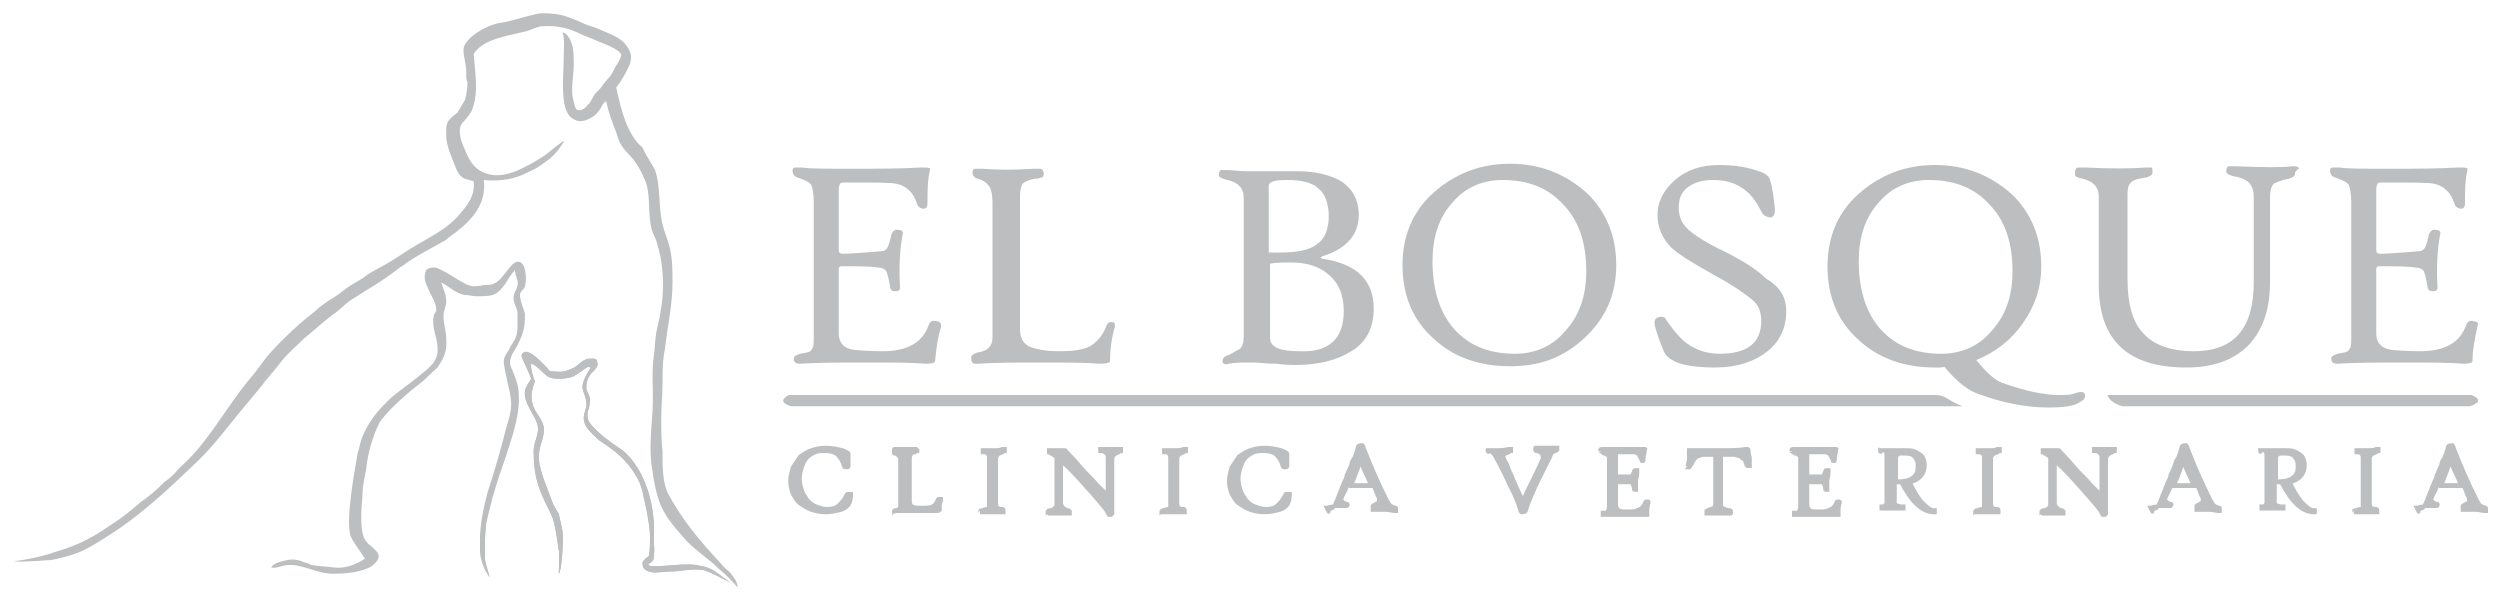 <?xml version="1.0" encoding="utf-8"?>
<!-- Generator: Adobe Illustrator 18.0.0, SVG Export Plug-In . SVG Version: 6.00 Build 0)  -->
<!DOCTYPE svg PUBLIC "-//W3C//DTD SVG 1.1//EN" "http://www.w3.org/Graphics/SVG/1.1/DTD/svg11.dtd">
<svg version="1.1" id="Layer_1" xmlns="http://www.w3.org/2000/svg" xmlns:xlink="http://www.w3.org/1999/xlink" x="0px" y="0px"
	 viewBox="0 0 200 48" enable-background="new 0 0 200 48" xml:space="preserve">
<path fill-rule="evenodd" clip-rule="evenodd" fill="#BCBEC0" d="M59,47c-0.3-0.4-0.9-1-1.5-1.5c-0.9-0.9-2.1-1.6-2.9-2.6
	c-0.7-0.8-1.5-1.7-1.9-2.9c-0.2-0.6-0.4-1.5-0.5-2.3c-0.3-1.6-0.1-3.2,0-4.8c0.1-1.5-0.1-3,0.1-4.4c0.1-0.6,0.1-1.3,0.2-1.9
	c0.2-0.9,0.4-1.7,0.5-2.8c0.1-1.5,0-2.9-0.4-4.2c-0.1-0.5-0.4-0.9-0.5-1.4c-0.3-1.3,0-2.9-0.6-4c-0.2-0.5-0.5-1-0.8-1.4
	c-0.3-0.4-0.7-0.7-1-1.2c-0.2-0.3-0.3-0.7-0.4-1c-0.3-0.8-0.6-1.5-0.8-2.5c-0.3,0.1-0.4,0.6-0.7,0.9c-0.3,0.4-1,0.7-1.4,0.7
	c-0.3,0-0.8-0.3-0.9-0.5c-0.7-1-0.4-3.2-0.4-4.8c0-0.6,0.1-1.2-0.1-1.8c0.4,0,0.7,0.7,0.8,1.1c0.1,0.4,0.1,1,0.1,1.5
	c0,0.8-0.2,1.6-0.1,2.5c0.1,0.4,0.2,1.1,0.4,1.1c0.3,0.1,0.7-0.2,0.8-0.4c0.3-0.2,0.4-0.7,0.7-1c0.1-0.1,0.2-0.2,0.3-0.3
	c0.1-0.1,0.2-0.3,0.3-0.4c0.3-0.4,0.6-0.6,0.9-1.3c0.2-0.3,0.5-0.8,0.5-1c-0.1-0.5-1.7-1-2.1-1.2c-0.4-0.2-0.8-0.3-1.2-0.5
	c-0.8-0.4-1.8-0.7-3-0.6c-0.4,0-0.9,0.3-1.3,0.4c-1.6,0.4-3.4,0.6-4.2,1.8c0.1,1.6,0.4,3-0.1,4.4c-0.1,0.3-0.3,0.5-0.5,0.8
	c-0.2,0.2-0.5,0.5-0.5,0.8c-0.1,0.5,0.2,1.3,0.4,1.7c0.4,1,0.9,1.8,2.2,2c0.8,0.1,1.7-0.2,2.3-0.5c0.8-0.4,1-0.5,1.6-0.9
	c0.4-0.2,0.9-0.7,1.6-1.2c0.6-0.5-0.3,0.7-0.5,0.9c-0.2,0.2-0.5,0.5-0.7,0.6c-0.4,0.3-0.8,0.6-1.3,0.8c-0.2,0.1-0.6,0.3-0.9,0.4
	c-0.8,0.3-1.8,0.4-2.8,0.3c0.3,2.2-1.4,3.6-2.8,4.6c-0.2,0.2-0.4,0.3-0.6,0.4c-0.5,0.3-1.1,0.6-1.6,0.9c-0.5,0.3-0.9,0.5-1.4,0.9
	c-0.5,0.3-0.8,0.6-1.4,1c-1,0.7-0.8,0.5-2.5,1.6c-0.7,0.4-0.8,0.6-1.4,1.1c-1,0.7-1.6,1.3-2.7,2.2c-0.5,0.5-1.2,1.1-1.7,1.7
	c-0.6,0.8-1.1,1.3-1.7,2.1c-0.3,0.4-0.6,0.7-0.9,1.1c-1.4,1.6-2.8,3.6-4.3,5c-2.2,2.1-4.4,4.2-7.1,5.9c-0.8,0.5-1.7,1.1-2.6,1.4
	c-0.5,0.2-1.4,0.4-1.9,0.5c-0.1,0-2.4,0.2-3,0.1c1.6-0.2,2.5-0.5,2.9-0.6c0.5-0.2,1-0.3,1.5-0.5C6.9,43.3,8,42.6,9,41.9
	c0.8-0.5,1.4-1,2.1-1.6c0.1-0.1,0.2-0.2,0.4-0.3c0.5-0.4,0.9-0.7,1.2-1c0.3-0.3,0.5-0.5,0.8-0.7c0.2-0.2,0.5-0.4,0.7-0.7
	c0.6-0.6,1.1-1,1.9-2c1.6-2,2.5-3.7,4.3-5.8c0.2-0.3,0.4-0.5,0.6-0.8c0.5-0.7,1.1-1.3,1.7-1.9c0.8-0.8,1.6-1.5,2.5-2.2
	c0.4-0.4,1-0.8,1.5-1.1c0.5-0.3,0.9-0.7,1.4-1c0.5-0.3,0.9-0.5,1.4-0.9c0.5-0.3,1.1-0.6,1.6-0.9c0.7-0.4,1.5-1,2.4-1.5
	c1.2-0.7,2.4-1.3,3.3-2.4c0.6-0.7,1.2-1.4,1.1-2.6c-0.6-0.2-0.8-0.1-1.2-0.6c-0.2-0.3-0.4-0.9-0.6-1.4c-0.2-0.5-0.4-1.1-0.4-1.6
	c0-0.1,0-0.3,0-0.5c0-0.3,0-0.3,0.1-0.6C36,9.4,36.4,9.2,36.6,9c0.2-0.3,0.4-0.7,0.6-1c0.1-0.3,0.2-1,0.2-1.4c0-0.1-0.1-0.2-0.1-0.4
	c0-0.1,0-0.3,0-0.5c0-0.6-0.3-1.4-0.2-1.9c0.2-0.8,1.7-1.7,2.6-1.9c0.3-0.1,0.7-0.1,1-0.2c0.8-0.2,1.4-0.4,2.3-0.6
	c0.4-0.1,1.5,0,1.9,0.1c0.4,0.1,0.9,0.3,1.4,0.5c0.4,0.2,0.9,0.4,1.3,0.5c0.9,0.4,1.9,0.7,2.4,1.3c0.4,0.5,0.6,0.9,0.4,1.6
	c-0.3,0.7-0.7,1.4-1.1,1.9c0.4,1.9,0.9,3.8,2.1,4.8c0.3,0.7,0.7,1.2,1,1.8c0.4,1.1,0.3,2.6,0.5,3.8c0.1,0.9,0.5,1.6,0.7,2.5
	c0.2,0.9,0.2,1.8,0.2,2.7c0,1.8-0.4,3.5-0.6,5.3C53,28.8,53,29.8,53,30.7c0,0.9-0.1,1.8-0.1,2.7c0,0.9,0,1.8,0.1,2.7
	c0,1.2,0,2.4,0.4,3.3c1.1,2.1,2.6,3.9,4.2,5.6c0.4,0.5,0.5,0.5,0.8,0.8C58.7,46.2,59,46.5,59,47"/>
<path fill-rule="evenodd" clip-rule="evenodd" fill="#BCBEC0" d="M39.2,46.2c-0.3-0.3-0.5-0.8-0.6-1.1c-0.1-0.3-0.2-0.7-0.2-1
	c0-0.4,0-0.9,0-1.3c0.1-1.4,0.3-2.2,0.6-3.4c0.5-1.5,0.9-2.9,1.3-4.4c0.3-1.4,0.8-2.1,0.5-3.5c0-0.1-0.4-1.7-0.5-2.5
	c0-0.6,0.3-0.7,0.5-1.2c0.1-0.2,0.2-0.3,0.3-0.5c0.2-0.3,0.3-0.7,0.3-1.1c0-0.3,0-0.7,0-1.1c0-0.5-0.4-0.9-0.3-1.4
	c0-0.3,0.3-0.6,0.3-0.9c0.1-0.4-0.2-0.7-0.2-1.2c-0.6,0.6-0.9,1.7-1.8,2c-0.3,0.1-0.9,0.1-1.2,0.1c-0.4,0-0.7-0.1-1-0.1
	c-0.7-0.1-1.3-0.7-1.9-1c0.1,0.4,0.4,0.9,0.4,1.5c0,0.3-0.1,0.5-0.2,0.9c-0.1,0.7,0.2,1.4,0.2,2.1c0.1,1.1-0.3,1.7-0.7,2.3
	c-0.7,0.6-0.9,0.9-1.3,1.2c-0.4,0.3-2.2,1.7-3.2,3c-0.4,0.5-1.1,2.5-1.2,3.9c-0.1,0.6-0.3,1.3-0.3,2.1c-0.1,1.1-0.2,2.5,0.1,3.4
	c0.1,0.2,0.3,0.5,0.6,0.7c0.2,0.2,0.6,0.5,0.6,0.8c0,0.4-0.6,0.9-1,1c-0.7,0.3-1.7,0.4-2.7,0.4c-0.9,0-1.7-0.4-2.6-0.6
	c-0.3-0.1-0.6-0.1-0.9-0.1c-0.5,0-1,0.3-1.4,0.2c0.2-0.4,0.9-0.5,1.3-0.6c0.5-0.1,0.9,0,1.4,0.2c0.1,0,0.3,0.1,0.5,0.2
	c0.5,0.1,1.2,0.1,1.8,0.2c0.9,0.1,1.7-0.2,2.5-0.7c-0.3-0.5-0.8-1.1-1.1-1.7c-0.6-1.2,0.5-6.5,0.5-6.7c0.2-0.6,0.2-1,0.5-1.6
	c0.2-0.5,0.6-1.1,0.9-1.5c0.3-0.4,0.6-0.7,1-1.1c0.4-0.4,0.8-0.7,1.2-1c0.4-0.3,0.8-0.6,1.3-1c0.7-0.6,1.6-1.1,1.5-2.3
	c0-0.8-0.5-1.6-0.3-2.5c0-0.2,0.2-0.3,0.2-0.5c0-0.6-0.4-1.1-0.6-1.6c-0.2-0.5-0.5-0.9-0.2-1.6c0.1-0.1,0.3-0.2,0.6-0.2
	c0.1,0,0.2,0,0.4,0.1c0.2,0.1,0.4,0.2,0.6,0.3c0.7,0.4,1.5,1,2.1,1.1c0.2,0,0.6,0,0.9-0.1c0.3,0,0.6,0,0.8-0.1
	c0.7-0.3,1.1-1.3,1.7-1.7c0.8-0.4,1,1.1,0.8,1.9c-0.1,0.3-0.4,0.4-0.4,0.7c0,0.5,0.3,1.1,0.4,1.5c0,1-0.1,1.5-0.5,2.3
	c-0.2,0.5-0.7,1-0.7,1.6c0,0.3,0.2,0.6,0.3,0.9c0.2,0.5,0.4,1,0.4,1.7c0.1,1.3-0.4,3-0.8,4.2c-0.3,1-0.7,2-1,3
	c-0.1,0.4-0.2,0.7-0.3,1c0,0.1-0.4,1.5-0.5,2.1c0,0.2-0.1,1.1-0.1,1.2c0,0.2,0,1.3,0,1.6C38.9,45.2,38.9,45.2,39.2,46.2"/>
<path fill-rule="evenodd" clip-rule="evenodd" fill="#BCBEC0" d="M47.2,29.5c0.1-0.6-1,0.6-1.6,0.7c-0.4,0.1-1.4,0.2-1.8-0.1
	c-0.2-0.1-1-1-1.3-1c-0.1,0.2,0.2,1.3,0.3,1.4c-0.3,0.8-0.4,1.3-0.1,2.1c0.3,0.7,0.9,1.1,0.8,2c-0.1,0.8-0.4,1.1-0.4,2.1
	c0.1,1.1,0.7,2.4,1.1,3.5c0.1,0.3,0.3,0.6,0.5,0.9c0.1,0.4,0.2,0.9,0.3,1.4c0.1,1-0.1,3.3-0.3,3.4c0.1-2.2,0-1.6-0.1-2.6
	c-0.1-0.6-0.2-1.3-0.4-1.9c-0.2-0.5-0.6-1.2-0.8-1.7c-0.5-1.1-0.7-2.2-0.7-3.4c-0.1-0.9,0.5-1.5,0.3-2.3c-0.1-0.6-0.9-1.5-1-2.3
	c-0.1-0.6,0.2-0.9,0.5-1.4c-0.2-0.5-0.5-1.2-0.7-1.6c-0.1-0.2-0.1-0.4,0.1-0.5c0.4-0.3,1.4,0.7,2.1,1.5c0.4,0,0.8,0.1,1.2,0
	c0.3-0.1,0.6-0.2,0.9-0.4c0.2-0.2,0.7-0.6,1-0.6c0.5,0,0.7-0.1,0.7,0.5c-0.2,0.5-0.4,0.5-0.6,0.8c-0.2,0.3-0.3,0.6-0.3,1
	c0,0.3,0.3,0.6,0.3,1c0,0.8-0.4,1-0.1,1.7c0.2,0.4,1,1.1,1.4,1.4c0.5,0.4,1,0.7,1.4,1c1.6,1.4,2.6,4.2,2.4,7.1c0,0.4,0.1,0.7,0,1.3
	c0,0.2,0,0.4-0.4,0.6c-0.3,0.5,2.5-0.1,3.8,0.1c0.4,0.1,0.7,0.1,1.1,0.3c0.3,0.1,0.8,0.5,1.6,1.1c-1.5-0.8-2-1-2.2-1
	c-0.7-0.1-1.2,0-2.1,0.1c-0.5,0-1.4,0.1-1.8,0.1c-0.6-0.1-0.9-0.2-0.9-0.8c0.1-0.2,0.3-0.4,0.5-0.5c0.1-0.5,0.1-1,0.1-1.6
	c0-0.5-0.1-1.1-0.2-1.7c-0.1-0.6-0.3-1.3-0.4-1.9c-0.1-0.4-0.3-0.9-0.5-1.2c-0.8-1.4-1.8-2.1-3-2.9c-0.6-0.6-1.2-1-1.2-1.8
	c0-0.4,0.3-0.8,0.2-1.3c0-0.2-0.3-0.9-0.3-1.1C46.6,30.5,46.9,30,47.2,29.5"/>
<path fill="#BCBEC0" d="M47.2,29.5c0.1-0.6-1,0.6-1.6,0.7c-0.4,0.1-1.4,0.2-1.8-0.1c-0.2-0.1-1-1-1.3-1c-0.1,0.2,0.2,1.3,0.3,1.4
	c-0.3,0.8-0.4,1.3-0.1,2.1c0.3,0.7,0.9,1.1,0.8,2c-0.1,0.8-0.4,1.1-0.4,2.1c0.1,1.1,0.7,2.4,1.1,3.5c0.1,0.3,0.3,0.6,0.5,0.9
	c0.1,0.4,0.2,0.9,0.3,1.4c0.1,1-0.1,3.3-0.3,3.4c0.1-2.2,0-1.6-0.1-2.6c-0.1-0.6-0.2-1.3-0.4-1.9c-0.2-0.5-0.6-1.2-0.8-1.7
	c-0.5-1.1-0.7-2.2-0.7-3.4c-0.1-0.9,0.5-1.5,0.3-2.3c-0.1-0.6-0.9-1.5-1-2.3c-0.1-0.6,0.2-0.9,0.5-1.4c-0.2-0.5-0.5-1.2-0.7-1.6
	c-0.1-0.2-0.1-0.4,0.1-0.5c0.4-0.3,1.4,0.7,2.1,1.5c0.4,0,0.8,0.1,1.2,0c0.3-0.1,0.6-0.2,0.9-0.4c0.2-0.2,0.7-0.6,1-0.6
	c0.5,0,0.7-0.1,0.7,0.5c-0.2,0.5-0.4,0.5-0.6,0.8c-0.2,0.3-0.3,0.6-0.3,1c0,0.3,0.3,0.6,0.3,1c0,0.8-0.4,1-0.1,1.7
	c0.2,0.4,1,1.1,1.4,1.4c0.5,0.4,1,0.7,1.4,1c1.6,1.4,2.6,4.2,2.4,7.1c0,0.4,0.1,0.7,0,1.3c0,0.2,0,0.4-0.4,0.6
	c-0.3,0.5,2.5-0.1,3.8,0.1c0.4,0.1,0.7,0.1,1.1,0.3c0.3,0.1,0.8,0.5,1.6,1.1c-1.5-0.8-2-1-2.2-1c-0.7-0.1-1.2,0-2.1,0.1
	c-0.5,0-1.4,0.1-1.8,0.1c-0.6-0.1-0.9-0.2-0.9-0.8c0.1-0.2,0.3-0.4,0.5-0.5c0.1-0.5,0.1-1,0.1-1.6c0-0.5-0.1-1.1-0.2-1.7
	c-0.1-0.6-0.3-1.3-0.4-1.9c-0.1-0.4-0.3-0.9-0.5-1.2c-0.8-1.4-1.8-2.1-3-2.9c-0.6-0.6-1.2-1-1.2-1.8c0-0.4,0.3-0.8,0.2-1.3
	c0-0.2-0.3-0.9-0.3-1.1C46.6,30.5,46.9,30,47.2,29.5"/>
<path fill="#BCBEC0" d="M75.3,26.1C75,27,74.9,28,74.8,28.9c0,0.1-0.2,0.2-0.7,0.2C72.9,29,71.3,29,69.4,29c-2.1,0-3.9,0-5.4,0.1
	c-0.3,0-0.5-0.1-0.5-0.4c0-0.2,0.2-0.3,0.5-0.4c0.5-0.1,0.8-0.1,0.9-0.3c0.2-0.2,0.2-0.5,0.2-1V16.2c0-0.7-0.1-1.2-0.2-1.4
	c-0.1-0.2-0.5-0.4-1.1-0.6c-0.3-0.1-0.4-0.3-0.4-0.6c0-0.1,0.1-0.2,0.2-0.2c0.1,0,0.3,0,0.6,0c0.5,0.1,1.8,0.1,3.9,0.1
	c2.1,0,3.9,0,5.5-0.1c0.5,0,0.8,0,0.8,0.1c0,0,0,0.1,0,0.1c-0.2,0.8-0.2,1.7-0.2,2.7c0,0.2-0.1,0.4-0.3,0.4c-0.2,0-0.4-0.1-0.5-0.3
	c-0.2-0.6-0.4-0.9-0.6-1.1c-0.3-0.3-0.6-0.5-1.1-0.6c-0.4-0.1-1.7-0.1-4-0.1c-0.3,0-0.4,0-0.5,0.1c0,0-0.1,0.2-0.1,0.4V20
	c0,0.2,0.1,0.3,0.3,0.3c0.7,0,1.8-0.1,3.1-0.2c0.2,0,0.4-0.1,0.5-0.3c0.1-0.2,0.2-0.5,0.3-1c0.1-0.3,0.3-0.5,0.6-0.4
	c0.3,0,0.4,0.2,0.3,0.4c-0.2,1.1-0.3,2.5-0.2,4.2c0,0.2-0.1,0.3-0.4,0.3c-0.2,0-0.4-0.1-0.4-0.4c-0.1-0.6-0.2-1-0.3-1.2
	c-0.1-0.2-0.4-0.3-0.7-0.3c-0.6-0.1-1.6-0.1-2.9-0.1c-0.1,0-0.2,0.1-0.2,0.2v5.2c0,0.7,0.4,1.2,1.3,1.3c0.2,0,1,0.1,2.2,0.1
	c2,0,3.2-0.7,3.7-2.1c0.1-0.3,0.3-0.4,0.6-0.3C75.2,25.7,75.3,25.9,75.3,26.1"/>
<path fill="#BCBEC0" d="M89.2,26.1c-0.3,1-0.4,2-0.4,2.8c0,0.1-0.3,0.2-0.8,0.2C86.8,29,85.2,29,83.4,29c-2,0-3.7,0-5.2,0.1
	c-0.2,0-0.4,0-0.4-0.1c-0.1-0.1-0.1-0.2-0.1-0.4c0-0.2,0.2-0.3,0.5-0.4c0.8-0.1,1.2-0.5,1.2-1.2V16.2c0-0.6-0.1-1-0.2-1.2
	c-0.2-0.3-0.5-0.6-1-0.7c-0.3-0.1-0.4-0.3-0.4-0.5c0-0.2,0.1-0.3,0.2-0.3c0.1,0,0.3,0,0.6,0c1.2,0.1,2.5,0.1,4.1,0
	c0.3,0,0.4,0,0.5,0c0.2,0,0.2,0.1,0.3,0.3c0,0.2,0,0.4-0.2,0.4c0,0-0.2,0.1-0.5,0.1c-0.6,0.1-0.9,0.3-1,0.4c-0.1,0.2-0.2,0.5-0.2,1
	v10.6c0,0.7,0.2,1.1,0.7,1.4c0.4,0.2,1.3,0.4,2.4,0.4c1.1,0,1.9-0.1,2.5-0.4c0.5-0.3,1-0.8,1.3-1.6c0.1-0.3,0.3-0.4,0.6-0.3
	C89.1,25.7,89.2,25.9,89.2,26.1"/>
<path fill="#BCBEC0" d="M109.9,24.7c0,1.5-0.6,2.7-1.8,3.4c-1.1,0.7-2.6,1.1-4.5,1.1c-0.2,0-0.7,0-1.5-0.1c-0.8,0-1.4-0.1-1.9-0.1
	c-0.8,0-1.4,0-1.9,0.1c-0.3,0.1-0.5,0-0.5-0.2c0-0.2,0.1-0.4,0.5-0.5c0.4-0.2,0.7-0.4,0.9-0.5c0.2-0.2,0.3-0.5,0.3-1V15.8
	c0-0.7-0.4-1.2-1.3-1.4c-0.4-0.1-0.7-0.2-0.7-0.4c0-0.2,0.1-0.4,0.2-0.4c0.1,0,0.3,0,0.5,0c0.3,0,0.9,0.1,1.7,0.1c0.4,0,1.1,0,2.1,0
	c1,0,1.6,0,1.8,0c1.5,0,2.6,0.3,3.5,0.8c0.9,0.6,1.4,1.5,1.4,2.7c0,1.6-1,2.7-2.9,3.3c-0.2,0.1-0.2,0.1,0,0.2
	C108.5,21.1,109.9,22.4,109.9,24.7 M106.3,17.3c0-1-0.3-1.8-0.8-2.2c-0.5-0.5-1.4-0.7-2.5-0.7c-0.9,0-1.4,0.1-1.5,0.4
	c0,0.1,0,0.1,0,0.3v5.1h1c1.3,0,2.3-0.2,2.9-0.7C106,19.1,106.3,18.3,106.3,17.3 M107.5,24.9c0-1.3-0.4-2.3-1.3-3
	c-0.7-0.6-1.7-0.9-2.9-0.9c-0.7,0-1.3,0-1.7,0.1v5.9c0,0.8,0.8,1.1,2.4,1.1C106.3,28.2,107.5,27.1,107.5,24.9"/>
<path fill="#BCBEC0" d="M129.3,21.2c0,2.3-0.8,4.2-2.5,5.8c-1.7,1.6-3.6,2.3-6,2.3c-2.4,0-4.5-0.7-6.1-2.2c-1.7-1.5-2.5-3.5-2.5-5.9
	c0-2.3,0.8-4.3,2.5-5.8c1.7-1.5,3.7-2.3,6.1-2.3c2.4,0,4.4,0.8,6.1,2.3C128.5,16.9,129.3,18.9,129.3,21.2 M126.9,21.7
	c0-2.3-0.6-4.1-1.9-5.4c-1.2-1.3-2.8-1.9-4.8-1.9c-1.6,0-3,0.6-4,1.8c-1.1,1.2-1.6,2.8-1.6,4.7c0,2.3,0.6,4.2,1.8,5.5
	c1.2,1.3,2.8,1.9,4.8,1.9c1.6,0,3-0.6,4-1.8C126.4,25.2,126.9,23.6,126.9,21.7"/>
<path fill="#BCBEC0" d="M142.9,24.9c0,1.3-0.5,2.4-1.5,3.2c-1,0.8-2.4,1.3-4.2,1.3c-2.3,0-3.7-0.4-4.1-1.3c-0.2-0.5-0.5-1.2-0.7-2
	c-0.1-0.4,0-0.6,0.2-0.7c0.3-0.1,0.6-0.1,0.7,0.2c0.7,1,1.3,1.7,2,2.1c0.7,0.4,1.4,0.6,2.3,0.6c2.2,0,3.3-0.9,3.3-2.6
	c0-0.7-0.2-1.3-0.7-1.7c-0.5-0.4-1.4-1.1-2.9-1.9c-1.8-1-3.1-1.8-3.6-2.3c-0.7-0.7-1.1-1.6-1.1-2.6c0-1.1,0.5-2,1.4-2.8
	c0.9-0.8,2.1-1.2,3.5-1.2c1,0,2,0.1,2.9,0.4c0.7,0.2,1.1,0.4,1.2,0.8c0.2,0.6,0.3,1.4,0.4,2.4c0,0.3-0.1,0.5-0.3,0.6
	c-0.3,0-0.5-0.1-0.7-0.3c-0.5-1-1-1.7-1.7-2.1c-0.6-0.4-1.3-0.6-2.3-0.6c-0.8,0-1.5,0.2-2,0.6c-0.5,0.4-0.7,0.9-0.7,1.6
	c0,0.7,0.2,1.2,0.7,1.7c0.4,0.4,1.3,1,2.5,1.6c1.9,0.9,3.1,1.7,3.8,2.4C142.5,23,142.9,23.9,142.9,24.9"/>
<path fill="#BCBEC0" d="M166.8,31.6c0,0.3-0.1,0.4-0.3,0.5c-0.3,0.2-0.7,0.5-2.6,0.5c-1.9,0-3.7-0.4-5.4-1c-1-0.3-1.9-1-2.9-2.2
	c0-0.1-0.2,0-0.4,0c-0.2,0-0.3,0-0.4,0c-2.4,0-4.5-0.7-6.1-2.2c-1.7-1.5-2.5-3.5-2.5-5.9c0-2.3,0.8-4.3,2.5-5.8
	c1.7-1.5,3.7-2.3,6.1-2.3c2.4,0,4.4,0.8,6.1,2.3c1.6,1.5,2.4,3.5,2.4,5.8c0,1.7-0.5,3.2-1.5,4.6c-0.9,1.3-2.2,2.3-3.7,2.9
	c0.9,1.1,1.5,1.6,2,1.8c1.4,0.5,2.8,0.9,4.3,1c1.2,0,1.2,0,1.8-0.2C166.6,31.3,166.8,31.4,166.8,31.6 M161,21.7
	c0-2.3-0.6-4.1-1.9-5.4c-1.2-1.3-2.8-1.9-4.8-1.9c-1.6,0-3,0.6-4,1.8c-1.1,1.2-1.6,2.8-1.6,4.7c0,2.3,0.6,4.2,1.8,5.5
	c1.2,1.3,2.8,1.9,4.8,1.9c1.6,0,3-0.6,4-1.8C160.5,25.2,161,23.6,161,21.7"/>
<path fill="#BCBEC0" d="M183.6,13.9c0,0.2-0.2,0.3-0.5,0.4c-0.6,0.1-1,0.3-1.2,0.4c-0.2,0.2-0.3,0.6-0.3,1.1v6.8
	c0,2.2-0.6,3.8-1.7,5c-1.2,1.2-2.8,1.8-5,1.8c-4.7,0-7-2.2-7-6.6v-7.1c0-0.7-0.4-1.2-1.3-1.4c-0.3-0.1-0.5-0.1-0.5-0.2
	c-0.1,0-0.1-0.1-0.1-0.3c0-0.2,0.1-0.4,0.2-0.4c0.1,0,0.2,0,0.6,0c2.1,0.1,3.7,0.1,4.9,0c0.2,0,0.4,0,0.4,0c0.1,0,0.1,0.2,0.1,0.4
	c0,0.2-0.2,0.3-0.5,0.4c-0.7,0.1-1,0.2-1.1,0.3c-0.3,0.2-0.4,0.5-0.4,1v6.8c0,2,0.4,3.5,1.3,4.4c0.8,0.9,2.2,1.4,4,1.4
	c3.2,0,4.8-1.8,4.8-5.5v-6.8c0-0.5-0.1-0.9-0.4-1.2c-0.2-0.2-0.6-0.4-1.2-0.5c-0.4-0.1-0.6-0.2-0.6-0.4c0-0.2,0.1-0.4,0.2-0.4
	c0,0,0.2,0,0.6,0c2.2,0.1,3.7,0.1,4.5,0c0.3,0,0.5,0,0.5,0.2C183.6,13.7,183.6,13.8,183.6,13.9"/>
<path fill="#BCBEC0" d="M198.2,26.1c-0.2,0.9-0.4,1.9-0.4,2.8c0,0.1-0.2,0.2-0.7,0.2c-1.2-0.1-2.8-0.1-4.7-0.1c-2.1,0-3.9,0-5.4,0.1
	c-0.3,0-0.5-0.1-0.5-0.4c0-0.2,0.2-0.3,0.5-0.4c0.5-0.1,0.8-0.1,0.9-0.3c0.2-0.2,0.2-0.5,0.2-1V16.2c0-0.7-0.1-1.2-0.2-1.4
	c-0.1-0.2-0.5-0.4-1.1-0.6c-0.3-0.1-0.4-0.3-0.4-0.6c0-0.1,0.1-0.2,0.2-0.2c0.1,0,0.3,0,0.6,0c0.5,0.1,1.8,0.1,3.9,0.1
	c2.1,0,3.9,0,5.5-0.1c0.5,0,0.8,0,0.8,0.1c0,0,0,0.1,0,0.1c-0.2,0.8-0.2,1.7-0.2,2.7c0,0.2-0.1,0.4-0.3,0.4c-0.2,0-0.4-0.1-0.5-0.3
	c-0.2-0.6-0.4-0.9-0.6-1.1c-0.3-0.3-0.6-0.5-1.1-0.6c-0.4-0.1-1.7-0.1-4-0.1c-0.3,0-0.4,0-0.5,0.1c0,0-0.1,0.2-0.1,0.4V20
	c0,0.2,0.1,0.3,0.3,0.3c0.7,0,1.8-0.1,3.1-0.2c0.2,0,0.4-0.1,0.5-0.3c0.1-0.2,0.2-0.5,0.3-1c0.1-0.3,0.3-0.5,0.6-0.4
	c0.3,0,0.4,0.2,0.3,0.4c-0.2,1.1-0.3,2.5-0.2,4.2c0,0.2-0.1,0.3-0.4,0.3c-0.2,0-0.4-0.1-0.4-0.4c-0.1-0.6-0.2-1-0.3-1.2
	c-0.1-0.2-0.4-0.3-0.7-0.3c-0.6-0.1-1.6-0.1-2.9-0.1c-0.1,0-0.2,0.1-0.2,0.2v5.2c0,0.7,0.4,1.2,1.3,1.3c0.2,0,1,0.1,2.2,0.1
	c2,0,3.2-0.7,3.7-2.1c0.1-0.3,0.3-0.4,0.6-0.3C198.2,25.7,198.3,25.9,198.2,26.1"/>
<path fill="#BCBEC0" d="M154.8,31.6l-91.7,0c-1.1,0.6,0.2,0.9,0.2,0.9l93.7,0C155.7,32,155.7,31.6,154.8,31.6"/>
<path fill="#BCBEC0" d="M197.7,31.6l-29.1,0c0,0,0.1,0.6,1.2,0.9l27.8,0C197.6,32.5,199,32.1,197.7,31.6"/>
<g>
	<g>
		<path fill="#BCBEC0" stroke="#BCBEC0" stroke-width="0.283" stroke-miterlimit="10" d="M63.2,38.5c0-0.4,0.1-0.7,0.2-1.1
			c0.2-0.3,0.4-0.6,0.6-0.9c0.3-0.2,0.6-0.4,0.9-0.5c0.3-0.1,0.7-0.2,1.1-0.2c0.6,0,1,0.1,1.4,0.2c0.2,0.1,0.3,0.1,0.4,0.2
			c0.1,0,0.1,0.1,0.1,0.2c0,0.2,0,0.5,0,0.9c0,0.1-0.1,0.1-0.2,0.1c-0.1,0-0.2,0-0.2-0.1c-0.1-0.4-0.3-0.7-0.5-0.9
			c-0.2-0.2-0.6-0.3-1-0.3c-0.3,0-0.5,0-0.8,0.1c-0.2,0.1-0.4,0.2-0.6,0.4c-0.2,0.2-0.3,0.4-0.4,0.7c-0.1,0.3-0.2,0.6-0.2,1
			c0,0.4,0.1,0.7,0.2,1c0.1,0.3,0.3,0.5,0.4,0.7c0.2,0.2,0.4,0.4,0.7,0.5c0.3,0.1,0.5,0.2,0.9,0.2c0.4,0,0.7-0.1,0.9-0.3
			c0.2-0.2,0.4-0.4,0.6-0.8c0-0.1,0.1-0.1,0.1-0.1c0,0,0.1,0,0.2,0c0.1,0,0.1,0,0.1,0c0,0,0,0,0,0.1c0,0,0,0,0,0
			c0,0.4-0.1,0.6-0.2,0.8c-0.1,0.1-0.3,0.3-0.6,0.4c-0.4,0.1-0.8,0.2-1.3,0.2c-0.4,0-0.8-0.1-1.1-0.2c-0.3-0.1-0.6-0.3-0.9-0.5
			c-0.3-0.2-0.4-0.5-0.6-0.8C63.3,39.2,63.2,38.9,63.2,38.5z"/>
		<path fill="#BCBEC0" stroke="#BCBEC0" stroke-width="0.283" stroke-miterlimit="10" d="M71.5,40.9C71.5,40.8,71.6,40.8,71.5,40.9
			c0-0.1,0.1-0.1,0.2-0.1c0.1,0,0.1,0,0.1,0c0,0,0.1,0,0.1-0.1c0,0,0.1-0.1,0.1-0.1c0-0.1,0-0.1,0-0.2v-3.5c0-0.2,0-0.3-0.1-0.4
			s-0.2-0.2-0.3-0.2c-0.1,0-0.1,0-0.1-0.1c0,0,0,0,0-0.1c0,0,0,0,0-0.1c0-0.1,0-0.1,0.1-0.1c0,0,0,0,0.1,0c0,0,0.1,0,0.1,0
			c0.2,0,0.4,0,0.6,0c0.2,0,0.5,0,0.7,0c0,0,0.1,0,0.1,0c0,0,0.1,0,0.1,0c0,0,0,0,0.1,0.1c0,0.1,0,0.1,0,0.1c0,0-0.1,0-0.2,0.1
			c-0.2,0-0.3,0.1-0.3,0.1c0,0.1-0.1,0.2-0.1,0.3v3.5c0,0.2,0.1,0.4,0.2,0.4c0.1,0.1,0.4,0.1,0.8,0.1c0.4,0,0.6,0,0.8-0.1
			c0.2-0.1,0.3-0.3,0.4-0.5c0-0.1,0.1-0.1,0.1-0.1c0,0,0.1,0,0.1,0c0.1,0,0.1,0,0.1,0c0,0,0,0,0,0c0,0,0,0,0,0.1
			c0,0.1-0.1,0.3-0.1,0.4c0,0.2,0,0.3,0,0.4c0,0-0.1,0.1-0.2,0.1c0,0,0,0-0.1,0c-0.4,0-0.9,0-1.5,0c-0.6,0-1.2,0-1.7,0c0,0,0,0,0,0
			c-0.1,0-0.1,0-0.1,0C71.6,41,71.5,40.9,71.5,40.9z"/>
		<path fill="#BCBEC0" stroke="#BCBEC0" stroke-width="0.283" stroke-miterlimit="10" d="M78.4,40.9C78.4,40.8,78.5,40.8,78.4,40.9
			c0.1-0.1,0.1-0.1,0.2-0.1c0.2-0.1,0.4-0.1,0.4-0.1c0.1,0,0.1-0.1,0.1-0.3v-3.8c0-0.2-0.1-0.4-0.4-0.4c-0.1,0-0.1,0-0.1,0
			c0,0,0,0,0-0.1c0-0.1,0-0.1,0-0.1c0,0,0.1,0,0.1,0c0.2,0,0.5,0,0.7,0c0.3,0,0.6,0,0.8-0.1c0.1,0,0.1,0,0.1,0c0,0,0.1,0,0.1,0
			c0,0,0,0.1,0,0.1c0,0,0,0.1,0,0.1c0,0-0.1,0-0.2,0.1c-0.2,0.1-0.3,0.1-0.4,0.2c0,0.1-0.1,0.1-0.1,0.2v3.7c0,0.2,0.1,0.4,0.4,0.4
			c0.1,0,0.2,0,0.2,0.1c0,0,0,0,0,0.1c0,0.1,0,0.1,0,0.1c0,0-0.1,0-0.1,0c0,0,0,0-0.1,0c-0.3,0-0.6,0-0.9,0c-0.3,0-0.5,0-0.7,0
			c0,0,0,0,0,0c0,0-0.1,0-0.1,0C78.5,41,78.4,40.9,78.4,40.9z"/>
		<path fill="#BCBEC0" stroke="#BCBEC0" stroke-width="0.283" stroke-miterlimit="10" d="M83.8,40.9C83.8,40.8,83.8,40.8,83.8,40.9
			c0.1-0.1,0.1-0.1,0.2-0.1c0.2,0,0.3-0.1,0.4-0.2c0.1-0.1,0.1-0.2,0.1-0.4v-3.4c0-0.2,0-0.3-0.1-0.3c-0.1-0.1-0.2-0.1-0.3-0.2
			c-0.1,0-0.1-0.1-0.2-0.1c0,0,0-0.1,0-0.1c0,0,0-0.1,0-0.1c0,0,0.1,0,0.1,0c0.2,0,0.4,0,0.6,0c0.1,0,0.2,0,0.3,0c0.1,0,0.1,0,0.2,0
			c0,0,0.1,0,0.1,0c0,0,0.1,0,0.1,0.1c0.2,0.2,0.6,0.6,1.1,1.2c0.5,0.6,1,1,1.3,1.4c0.4,0.4,0.6,0.6,0.8,0.8c0,0,0.1,0.1,0.1,0.1
			c0,0,0,0,0,0c0,0,0,0,0-0.1v-2.8c0-0.2,0-0.3-0.1-0.4c-0.1-0.1-0.2-0.2-0.4-0.2c-0.1,0-0.1,0-0.1,0c0,0,0,0,0-0.1
			c0-0.1,0-0.1,0-0.1c0,0,0.1,0,0.1,0c0.2,0,0.4,0,0.6,0c0.3,0,0.5,0,0.8,0c0,0,0.1,0,0.1,0c0,0,0.1,0,0.1,0c0,0,0,0.1,0,0.1
			c0,0,0,0.1,0,0.1c0,0-0.1,0-0.2,0.1c-0.3,0.1-0.5,0.3-0.5,0.5v2.8c0,0.6,0,1,0,1.4c0,0.1,0,0.1,0,0.2c0,0,0,0-0.1,0.1
			c0,0-0.1,0-0.1,0c0,0-0.1,0-0.1,0c0,0-0.1-0.1-0.1-0.2c-0.1-0.2-0.6-0.8-1.4-1.7c-0.8-0.9-1.5-1.7-2.2-2.3c0,0,0,0-0.1,0
			c0,0,0,0,0,0.1v3.1c0,0.3,0.2,0.5,0.5,0.6c0.1,0,0.1,0,0.2,0.1c0,0,0,0,0,0.1c0,0.1,0,0.1,0,0.1c0,0-0.1,0-0.2,0
			c-0.3,0-0.6,0-0.8,0c-0.2,0-0.4,0-0.6,0c-0.1,0-0.1,0-0.1,0C83.8,41,83.8,40.9,83.8,40.9z"/>
		<path fill="#BCBEC0" stroke="#BCBEC0" stroke-width="0.283" stroke-miterlimit="10" d="M92.9,40.9C92.9,40.8,92.9,40.8,92.9,40.9
			c0.1-0.1,0.1-0.1,0.2-0.1c0.2-0.1,0.4-0.1,0.4-0.1c0.1,0,0.1-0.1,0.1-0.3v-3.8c0-0.2-0.1-0.4-0.4-0.4c-0.1,0-0.1,0-0.1,0
			c0,0,0,0,0-0.1c0-0.1,0-0.1,0-0.1c0,0,0.1,0,0.1,0c0.2,0,0.5,0,0.7,0c0.3,0,0.6,0,0.8-0.1c0.1,0,0.1,0,0.1,0c0,0,0.1,0,0.1,0
			c0,0,0,0.1,0,0.1c0,0,0,0.1,0,0.1c0,0-0.1,0-0.2,0.1c-0.2,0.1-0.3,0.1-0.4,0.2c0,0.1-0.1,0.1-0.1,0.2v3.7c0,0.2,0.1,0.4,0.4,0.4
			c0.1,0,0.2,0,0.2,0.1c0,0,0,0,0,0.1c0,0.1,0,0.1,0,0.1c0,0-0.1,0-0.1,0c0,0,0,0-0.1,0c-0.3,0-0.6,0-0.9,0c-0.3,0-0.5,0-0.7,0
			c0,0,0,0,0,0c0,0-0.1,0-0.1,0C92.9,41,92.9,40.9,92.9,40.9z"/>
		<path fill="#BCBEC0" stroke="#BCBEC0" stroke-width="0.283" stroke-miterlimit="10" d="M98.3,38.5c0-0.4,0.1-0.7,0.2-1.1
			c0.2-0.3,0.4-0.6,0.6-0.9c0.3-0.2,0.6-0.4,0.9-0.5c0.3-0.1,0.7-0.2,1.1-0.2c0.6,0,1,0.1,1.4,0.2c0.2,0.1,0.3,0.1,0.4,0.2
			c0.1,0,0.1,0.1,0.1,0.2c0,0.2,0,0.5,0,0.9c0,0.1-0.1,0.1-0.2,0.1c-0.1,0-0.2,0-0.2-0.1c-0.1-0.4-0.3-0.7-0.5-0.9
			c-0.2-0.2-0.6-0.3-1-0.3c-0.3,0-0.5,0-0.8,0.1c-0.2,0.1-0.4,0.2-0.6,0.4c-0.2,0.2-0.3,0.4-0.4,0.7c-0.1,0.3-0.2,0.6-0.2,1
			c0,0.4,0.1,0.7,0.2,1c0.1,0.3,0.3,0.5,0.4,0.7c0.2,0.2,0.4,0.4,0.7,0.5c0.3,0.1,0.5,0.2,0.9,0.2c0.4,0,0.7-0.1,0.9-0.3
			c0.2-0.2,0.4-0.4,0.6-0.8c0-0.1,0.1-0.1,0.1-0.1c0,0,0.1,0,0.2,0c0.1,0,0.1,0,0.1,0c0,0,0,0,0,0.1c0,0,0,0,0,0
			c0,0.4-0.1,0.6-0.2,0.8c-0.1,0.1-0.3,0.3-0.6,0.4c-0.4,0.1-0.8,0.2-1.3,0.2c-0.4,0-0.8-0.1-1.1-0.2c-0.3-0.1-0.6-0.3-0.9-0.5
			c-0.3-0.2-0.4-0.5-0.6-0.8C98.4,39.2,98.3,38.9,98.3,38.5z"/>
		<path fill="#BCBEC0" stroke="#BCBEC0" stroke-width="0.283" stroke-miterlimit="10" d="M106.3,40.9
			C106.3,40.9,106.3,40.9,106.3,40.9c0-0.1,0-0.1,0-0.1c0,0,0.1-0.1,0.2-0.1c0,0,0,0,0,0c0,0,0,0,0,0c0,0,0,0,0,0
			c0.1,0,0.2-0.1,0.2-0.2c0.1-0.1,0.1-0.2,0.2-0.4c0,0,0.1-0.2,0.2-0.5c0.1-0.3,0.2-0.4,0.2-0.5c0-0.1,0.1-0.2,0.2-0.5
			c0.1-0.2,0.2-0.4,0.2-0.5c0-0.1,0.1-0.2,0.2-0.5c0.1-0.2,0.2-0.4,0.2-0.5c0-0.1,0.1-0.3,0.2-0.4c0.1-0.2,0.1-0.3,0.2-0.5
			c0-0.1,0.1-0.3,0.1-0.4c0-0.1,0.1-0.2,0.3-0.2c0,0,0,0,0,0c0,0,0,0,0.1,0c0,0,0.1,0.1,0.1,0.2c0.5,1.3,1.1,2.7,1.9,4.3
			c0.1,0.1,0.1,0.2,0.2,0.3c0.1,0.1,0.2,0.1,0.4,0.2c0.1,0,0.1,0,0.1,0.1c0,0,0,0,0,0.1c0,0,0,0,0,0c0,0.1,0,0.1,0,0.1c0,0,0,0,0,0
			c0,0,0,0-0.1,0c-0.2,0-0.5-0.1-0.8-0.1c-0.2,0-0.5,0-0.8,0c-0.1,0-0.1,0-0.2,0c0,0,0,0,0-0.1c0,0,0,0,0-0.1c0,0,0,0,0-0.1
			c0,0,0.1,0,0.1-0.1c0.2-0.1,0.3-0.2,0.4-0.2c0,0,0-0.1,0-0.1c0,0,0-0.1,0-0.2c0-0.1-0.1-0.2-0.2-0.5c-0.1-0.3-0.2-0.5-0.3-0.6
			c-0.2,0-0.5,0-1,0c-0.4,0-0.7,0-1,0c-0.1,0.4-0.3,0.7-0.4,0.9c0,0.1-0.1,0.2-0.1,0.2c0,0.1,0.1,0.2,0.2,0.3
			c0.2,0.1,0.3,0.1,0.3,0.1c0,0,0.1,0.1,0,0.1c0,0.1,0,0.1-0.1,0.1c0,0-0.1,0-0.2,0c-0.2,0-0.3,0-0.5,0c-0.3,0-0.6,0-0.8,0.1
			c0,0-0.1,0-0.1,0c0,0,0,0,0,0C106.3,41,106.3,41,106.3,40.9z M108.1,38.9c0.3,0,0.6,0,0.9,0c0.2,0,0.5,0,0.7,0
			c-0.1-0.2-0.2-0.5-0.4-0.9c-0.2-0.4-0.3-0.7-0.4-0.9c0,0,0-0.1-0.1-0.1c0,0,0,0,0,0c0,0,0,0-0.1,0.1
			C108.8,37.2,108.5,37.8,108.1,38.9z"/>
		<path fill="#BCBEC0" stroke="#BCBEC0" stroke-width="0.283" stroke-miterlimit="10" d="M119,36.1c0-0.1,0-0.1,0-0.1
			c0,0,0.1,0,0.1,0c0.2,0,0.3,0,0.5,0c0.3,0,0.7,0,1.1-0.1c0.1,0,0.1,0,0.1,0c0,0,0,0,0.1,0c0,0,0,0.1,0,0.1c0,0,0,0,0,0.1
			c0,0,0,0-0.1,0c0,0-0.1,0-0.1,0.1c-0.2,0.1-0.3,0.1-0.4,0.2c0,0,0,0.1,0,0.1c0,0,0,0.1,0,0.1c0.1,0.3,0.3,0.5,0.4,0.9
			c0.1,0.3,0.3,0.6,0.3,0.7c0.1,0.2,0.2,0.5,0.4,0.9c0.2,0.4,0.3,0.7,0.4,0.8c0.1,0.1,0.1,0.1,0.1,0c0.1-0.3,0.4-0.9,0.8-1.7
			c0.4-0.8,0.6-1.3,0.7-1.5c0-0.1,0-0.1,0-0.2c0-0.1,0-0.1-0.1-0.2c-0.1-0.1-0.2-0.2-0.4-0.2c-0.1,0-0.1-0.1-0.1-0.1
			c0,0,0-0.1,0-0.1c0-0.1,0-0.1,0.1-0.1c0,0,0.1,0,0.2,0c0.3,0,0.5,0,0.8,0c0.2,0,0.4,0,0.6,0c0.1,0,0.1,0,0.1,0c0,0,0,0,0,0.1
			c0,0.1,0,0.1,0,0.1c0,0-0.1,0.1-0.2,0.1c-0.1,0-0.1,0.1-0.2,0.1c-0.1,0.1-0.1,0.2-0.2,0.4c-0.3,0.6-0.6,1.2-1,2
			c-0.3,0.7-0.7,1.5-0.9,2.2c0,0.1-0.1,0.2-0.3,0.2c0,0,0,0,0,0c0,0,0,0-0.1,0c0,0-0.1-0.1-0.1-0.2c-0.1-0.3-0.3-1-0.8-1.9
			c-0.4-0.9-0.8-1.7-1.2-2.4c-0.1-0.2-0.3-0.4-0.5-0.4C119.1,36.2,119.1,36.2,119,36.1C119,36.1,119,36.1,119,36.1z"/>
		<path fill="#BCBEC0" stroke="#BCBEC0" stroke-width="0.283" stroke-miterlimit="10" d="M128,36.1C128,36.1,128,36.1,128,36.1
			C128,36,128,36,128,36.1c0-0.1,0-0.2,0.1-0.2c0,0,0,0,0,0c0,0,0.1,0,0.2,0c0.1,0,0.6,0,1.3,0c0.7,0,1.3,0,1.8,0c0.1,0,0.1,0,0.1,0
			c0,0,0,0,0.1,0c0,0,0.1,0,0,0.1c0,0.2-0.1,0.5-0.1,0.7c0,0,0,0.1,0,0.1c0,0.1,0,0.1-0.1,0.1c-0.1,0-0.1,0-0.1-0.1
			c0-0.1-0.1-0.2-0.1-0.2c0-0.1-0.1-0.1-0.1-0.2c0-0.1-0.1-0.1-0.1-0.1c-0.1,0-0.1-0.1-0.2-0.1c-0.2,0-0.6,0-1.3,0c0,0-0.1,0-0.1,0
			c0,0,0,0-0.1,0c0,0,0,0,0,0c0,0,0,0,0,0.1v1.7c0,0,0,0.1,0,0.1c0,0,0,0,0.1,0c0.5,0,0.8,0,1,0c0.1,0,0.1,0,0.2-0.1
			c0-0.1,0.1-0.2,0.1-0.3c0-0.1,0.1-0.1,0.1-0.1c0,0,0,0,0.1,0c0,0,0.1,0,0.1,0c0,0,0,0,0,0.1c0,0.1,0,0.4-0.1,0.7
			c0,0.2,0,0.4,0,0.5c0,0.1,0,0.1,0,0.2c0,0,0,0.1,0,0.1c0,0-0.1,0-0.1,0c-0.1,0-0.1,0-0.1-0.1c0-0.2-0.1-0.3-0.1-0.4
			c0-0.1-0.1-0.1-0.2-0.1c-0.2,0-0.5,0-1,0c0,0-0.1,0-0.1,0.1v1.7c0,0.2,0.1,0.3,0.2,0.4s0.4,0.1,0.9,0.1c0.4,0,0.6-0.1,0.8-0.2
			c0.2-0.1,0.3-0.3,0.4-0.5c0-0.1,0.1-0.1,0.1-0.1c0,0,0,0,0.1,0c0.1,0,0.1,0,0.1,0.1c0,0,0,0,0,0c-0.1,0.3-0.1,0.6-0.1,0.9
			c0,0,0,0,0,0.1c0,0-0.1,0-0.2,0c-0.4,0-0.9,0-1.5,0c-0.7,0-1.3,0-1.8,0c0,0,0,0,0,0c0,0-0.1,0-0.1,0c0,0,0-0.1,0-0.1
			c0,0,0-0.1,0-0.1c0,0,0.1,0,0.1,0c0.2,0,0.3,0,0.3-0.1c0,0,0.1-0.2,0.1-0.3v-3.6c0-0.2,0-0.3,0-0.4c0-0.1-0.1-0.1-0.1-0.2
			c-0.1,0-0.1-0.1-0.3-0.1C128.1,36.1,128,36.1,128,36.1z"/>
		<path fill="#BCBEC0" stroke="#BCBEC0" stroke-width="0.283" stroke-miterlimit="10" d="M135,37.3C135,37.3,135,37.3,135,37.3
			C135,37.2,135,37.2,135,37.3c0-0.2,0.1-0.4,0.1-0.6c0-0.3,0-0.5,0-0.6c0,0,0,0,0-0.1c0,0,0.1,0,0.2,0c0.5,0,1.1,0,1.8,0
			c1.3,0,2.1,0,2.5-0.1c0,0,0.1,0,0.1,0c0,0,0.1,0,0.1,0c0,0,0.1,0,0.1,0.1c0,0.1,0,0.3,0.1,0.6c0,0.2,0,0.4,0,0.5c0,0,0,0,0,0.1
			c0,0,0,0.1,0,0.1c0,0,0,0,0,0c0,0,0,0-0.1,0c-0.1,0-0.1,0-0.1,0c0,0,0,0-0.1-0.1c0-0.1-0.1-0.2-0.1-0.3c0-0.1-0.1-0.2-0.2-0.2
			c-0.1-0.1-0.2-0.2-0.3-0.2c-0.1,0-0.2-0.1-0.4-0.1c-0.2,0-0.4,0-0.6,0c-0.2,0-0.3,0-0.3,0c0,0-0.1,0.1-0.1,0.1v3.8
			c0,0.2,0,0.3,0.1,0.3c0.1,0.1,0.2,0.1,0.5,0.2c0.1,0,0.2,0,0.2,0.1s0,0.1,0,0.1c0,0.1,0,0.1-0.1,0.1c0,0,0,0,0,0c0,0-0.1,0-0.1,0
			c-0.3,0-0.6,0-0.9,0s-0.6,0-0.7,0c-0.1,0-0.2,0-0.2,0c0,0,0,0,0-0.1c0,0,0-0.1,0-0.1c0,0,0.1,0,0.1-0.1c0.2-0.1,0.4-0.1,0.5-0.2
			c0.1-0.1,0.1-0.2,0.1-0.4v-3.7c0-0.1,0-0.1-0.1-0.1c0,0-0.1,0-0.3,0c-0.2,0-0.4,0-0.5,0c-0.2,0-0.3,0.1-0.4,0.1
			c-0.1,0-0.2,0.1-0.3,0.2c-0.1,0.1-0.1,0.2-0.2,0.3c0,0.1-0.1,0.2-0.2,0.3c0,0.1,0,0.1-0.1,0.1C135.2,37.3,135.2,37.3,135,37.3
			C135.1,37.3,135,37.3,135,37.3z"/>
		<path fill="#BCBEC0" stroke="#BCBEC0" stroke-width="0.283" stroke-miterlimit="10" d="M143.3,36.1
			C143.3,36.1,143.3,36.1,143.3,36.1C143.3,36,143.3,36,143.3,36.1c0-0.1,0-0.2,0.1-0.2c0,0,0,0,0,0c0,0,0.1,0,0.2,0
			c0.1,0,0.6,0,1.3,0c0.7,0,1.3,0,1.8,0c0.1,0,0.1,0,0.1,0c0,0,0,0,0.1,0c0,0,0.1,0,0,0.1c0,0.2-0.1,0.5-0.1,0.7c0,0,0,0.1,0,0.1
			c0,0.1,0,0.1-0.1,0.1c-0.1,0-0.1,0-0.1-0.1c0-0.1-0.1-0.2-0.1-0.2c0-0.1-0.1-0.1-0.1-0.2c0-0.1-0.1-0.1-0.1-0.1
			c-0.1,0-0.1-0.1-0.2-0.1c-0.2,0-0.6,0-1.3,0c0,0-0.1,0-0.1,0c0,0,0,0-0.1,0c0,0,0,0,0,0c0,0,0,0,0,0.1v1.7c0,0,0,0.1,0,0.1
			c0,0,0,0,0.1,0c0.5,0,0.8,0,1,0c0.1,0,0.1,0,0.2-0.1c0-0.1,0.1-0.2,0.1-0.3c0-0.1,0.1-0.1,0.1-0.1c0,0,0,0,0.1,0c0,0,0.1,0,0.1,0
			c0,0,0,0,0,0.1c0,0.1,0,0.4-0.1,0.7c0,0.2,0,0.4,0,0.5c0,0.1,0,0.1,0,0.2c0,0,0,0.1,0,0.1c0,0-0.1,0-0.1,0c-0.1,0-0.1,0-0.1-0.1
			c0-0.2-0.1-0.3-0.1-0.4c0-0.1-0.1-0.1-0.2-0.1c-0.2,0-0.5,0-1,0c0,0-0.1,0-0.1,0.1v1.7c0,0.2,0.1,0.3,0.2,0.4
			c0.1,0.1,0.4,0.1,0.9,0.1c0.4,0,0.6-0.1,0.8-0.2c0.2-0.1,0.3-0.3,0.4-0.5c0-0.1,0.1-0.1,0.1-0.1c0,0,0,0,0.1,0
			c0.1,0,0.1,0,0.1,0.1c0,0,0,0,0,0c-0.1,0.3-0.1,0.6-0.1,0.9c0,0,0,0,0,0.1c0,0-0.1,0-0.2,0c-0.4,0-0.9,0-1.5,0c-0.7,0-1.3,0-1.8,0
			c0,0,0,0,0,0c0,0-0.1,0-0.1,0c0,0,0-0.1,0-0.1c0,0,0-0.1,0-0.1c0,0,0.1,0,0.1,0c0.2,0,0.3,0,0.3-0.1c0,0,0.1-0.2,0.1-0.3v-3.6
			c0-0.2,0-0.3,0-0.4c0-0.1-0.1-0.1-0.1-0.2c-0.1,0-0.1-0.1-0.3-0.1C143.3,36.1,143.3,36.1,143.3,36.1z"/>
		<path fill="#BCBEC0" stroke="#BCBEC0" stroke-width="0.283" stroke-miterlimit="10" d="M150.4,36.1c0-0.1,0-0.1,0-0.1
			c0,0,0,0,0.1,0c0,0,0.1,0,0.1,0c0.1,0,0.3,0,0.5,0c0.1,0,0.2,0,0.5,0c0.3,0,0.6,0,0.8,0c0.3,0,0.6,0,0.8,0.1
			c0.2,0.1,0.4,0.2,0.6,0.4c0.1,0.2,0.2,0.4,0.2,0.7c0,0.7-0.4,1.2-1.2,1.4c0.3,0.6,0.6,1.1,0.9,1.5c0.4,0.4,0.7,0.7,1,0.7
			c0,0,0.1,0,0.1,0c0,0,0,0.1,0,0.1c0,0,0,0.1,0,0.1c0,0-0.1,0-0.1,0c-0.9,0-1.8-0.8-2.6-2.4c-0.3,0-0.5,0-0.5,0v1.6
			c0,0.1,0,0.2,0.1,0.2c0.1,0,0.2,0.1,0.4,0.1c0.1,0,0.2,0,0.2,0c0,0,0,0,0,0.1c0,0.1,0,0.1,0,0.1c0,0-0.1,0-0.2,0
			c-0.2,0-0.3,0-0.5,0c-0.3,0-0.7,0-1,0c-0.1,0-0.1,0-0.1,0c0,0,0-0.1,0-0.1c0,0,0-0.1,0-0.1c0,0,0.1,0,0.1,0c0.1,0,0.1,0,0.1,0
			c0,0,0.1,0,0.1-0.1c0,0,0.1-0.1,0.1-0.1c0-0.1,0-0.1,0-0.2v-3.7c0-0.1,0-0.2-0.1-0.3c-0.1-0.1-0.2-0.1-0.3-0.1
			C150.5,36.2,150.5,36.2,150.4,36.1C150.4,36.2,150.4,36.1,150.4,36.1z M151.7,38.5c0.6,0,1.1-0.1,1.3-0.3c0.3-0.2,0.4-0.5,0.4-0.9
			c0-0.4-0.1-0.6-0.3-0.8c-0.2-0.2-0.5-0.2-0.9-0.2c-0.2,0-0.3,0-0.4,0.1c-0.1,0.1-0.1,0.2-0.1,0.3V38.5z"/>
		<path fill="#BCBEC0" stroke="#BCBEC0" stroke-width="0.283" stroke-miterlimit="10" d="M158,40.9C158,40.8,158,40.8,158,40.9
			c0.1-0.1,0.1-0.1,0.2-0.1c0.2-0.1,0.4-0.1,0.4-0.1c0.1,0,0.1-0.1,0.1-0.3v-3.8c0-0.2-0.1-0.4-0.4-0.4c-0.1,0-0.1,0-0.1,0
			c0,0,0,0,0-0.1c0-0.1,0-0.1,0-0.1c0,0,0.1,0,0.1,0c0.2,0,0.5,0,0.7,0c0.3,0,0.6,0,0.8-0.1c0.1,0,0.1,0,0.1,0c0,0,0.1,0,0.1,0
			c0,0,0,0.1,0,0.1c0,0,0,0.1,0,0.1c0,0-0.1,0-0.2,0.1c-0.2,0.1-0.3,0.1-0.4,0.2c0,0.1-0.1,0.1-0.1,0.2v3.7c0,0.2,0.1,0.4,0.4,0.4
			c0.1,0,0.2,0,0.2,0.1c0,0,0,0,0,0.1c0,0.1,0,0.1,0,0.1c0,0-0.1,0-0.1,0c0,0,0,0-0.1,0c-0.3,0-0.6,0-0.9,0c-0.3,0-0.5,0-0.7,0
			c0,0,0,0,0,0c0,0-0.1,0-0.1,0C158,41,158,40.9,158,40.9z"/>
		<path fill="#BCBEC0" stroke="#BCBEC0" stroke-width="0.283" stroke-miterlimit="10" d="M163.3,40.9
			C163.3,40.8,163.3,40.8,163.3,40.9c0.1-0.1,0.1-0.1,0.2-0.1c0.2,0,0.3-0.1,0.4-0.2c0.1-0.1,0.1-0.2,0.1-0.4v-3.4
			c0-0.2,0-0.3-0.1-0.3c-0.1-0.1-0.2-0.1-0.3-0.2c-0.1,0-0.1-0.1-0.2-0.1c0,0,0-0.1,0-0.1c0,0,0-0.1,0-0.1c0,0,0.1,0,0.1,0
			c0.2,0,0.4,0,0.6,0c0.1,0,0.2,0,0.3,0c0.1,0,0.1,0,0.2,0c0,0,0.1,0,0.1,0c0,0,0.1,0,0.1,0.1c0.2,0.2,0.6,0.6,1.1,1.2
			c0.5,0.6,1,1,1.3,1.4c0.4,0.4,0.6,0.6,0.8,0.8c0,0,0.1,0.1,0.1,0.1c0,0,0,0,0,0c0,0,0,0,0-0.1v-2.8c0-0.2,0-0.3-0.1-0.4
			c-0.1-0.1-0.2-0.2-0.4-0.2c-0.1,0-0.1,0-0.1,0c0,0,0,0,0-0.1c0-0.1,0-0.1,0-0.1c0,0,0.1,0,0.1,0c0.2,0,0.4,0,0.6,0
			c0.3,0,0.5,0,0.8,0c0,0,0.1,0,0.1,0c0,0,0.1,0,0.1,0c0,0,0,0.1,0,0.1c0,0,0,0.1,0,0.1c0,0-0.1,0-0.2,0.1c-0.3,0.1-0.5,0.3-0.5,0.5
			v2.8c0,0.6,0,1,0,1.4c0,0.1,0,0.1,0,0.2c0,0,0,0-0.1,0.1c0,0-0.1,0-0.1,0c0,0-0.1,0-0.1,0c0,0-0.1-0.1-0.1-0.2
			c-0.1-0.2-0.6-0.8-1.4-1.7c-0.8-0.9-1.5-1.7-2.2-2.3c0,0,0,0-0.1,0c0,0,0,0,0,0.1v3.1c0,0.3,0.2,0.5,0.5,0.6c0.1,0,0.1,0,0.2,0.1
			c0,0,0,0,0,0.1c0,0.1,0,0.1,0,0.1c0,0-0.1,0-0.2,0c-0.3,0-0.6,0-0.8,0s-0.4,0-0.6,0c-0.1,0-0.1,0-0.1,0
			C163.3,41,163.3,40.9,163.3,40.9z"/>
		<path fill="#BCBEC0" stroke="#BCBEC0" stroke-width="0.283" stroke-miterlimit="10" d="M172.2,40.9
			C172.2,40.9,172.2,40.9,172.2,40.9c0-0.1,0-0.1,0-0.1c0,0,0.1-0.1,0.2-0.1c0,0,0,0,0,0c0,0,0,0,0,0c0,0,0,0,0,0
			c0.1,0,0.2-0.1,0.2-0.2c0.1-0.1,0.1-0.2,0.2-0.4c0,0,0.1-0.2,0.2-0.5c0.1-0.3,0.2-0.4,0.2-0.5c0-0.1,0.1-0.2,0.2-0.5
			c0.1-0.2,0.2-0.4,0.2-0.5c0-0.1,0.1-0.2,0.2-0.5c0.1-0.2,0.2-0.4,0.2-0.5c0-0.1,0.1-0.3,0.2-0.4c0.1-0.2,0.1-0.3,0.2-0.5
			c0-0.1,0.1-0.3,0.1-0.4c0-0.1,0.1-0.2,0.3-0.2c0,0,0,0,0,0c0,0,0,0,0.1,0c0,0,0.1,0.1,0.1,0.2c0.5,1.3,1.1,2.7,1.9,4.3
			c0.1,0.1,0.1,0.2,0.2,0.3c0.1,0.1,0.2,0.1,0.4,0.2c0.1,0,0.1,0,0.1,0.1c0,0,0,0,0,0.1c0,0,0,0,0,0c0,0.1,0,0.1,0,0.1c0,0,0,0,0,0
			c0,0,0,0-0.1,0c-0.2,0-0.5-0.1-0.8-0.1c-0.2,0-0.5,0-0.8,0c-0.1,0-0.1,0-0.2,0c0,0,0,0,0-0.1c0,0,0,0,0-0.1c0,0,0,0,0-0.1
			c0,0,0.1,0,0.1-0.1c0.2-0.1,0.3-0.2,0.4-0.2c0,0,0-0.1,0-0.1c0,0,0-0.1,0-0.2c0-0.1-0.1-0.2-0.2-0.5c-0.1-0.3-0.2-0.5-0.3-0.6
			c-0.2,0-0.5,0-1,0c-0.4,0-0.7,0-1,0c-0.1,0.4-0.3,0.7-0.4,0.9c0,0.1-0.1,0.2-0.1,0.2c0,0.1,0.1,0.2,0.2,0.3
			c0.2,0.1,0.3,0.1,0.3,0.1c0,0,0.1,0.1,0,0.1c0,0.1,0,0.1-0.1,0.1c0,0-0.1,0-0.2,0c-0.2,0-0.3,0-0.5,0c-0.3,0-0.6,0-0.8,0.1
			c0,0-0.1,0-0.1,0c0,0,0,0,0,0C172.2,41,172.2,41,172.2,40.9z M173.9,38.9c0.3,0,0.6,0,0.9,0c0.2,0,0.5,0,0.7,0
			c-0.1-0.2-0.2-0.5-0.4-0.9c-0.2-0.4-0.3-0.7-0.4-0.9c0,0,0-0.1-0.1-0.1c0,0,0,0,0,0c0,0,0,0-0.1,0.1
			C174.6,37.2,174.4,37.8,173.9,38.9z"/>
		<path fill="#BCBEC0" stroke="#BCBEC0" stroke-width="0.283" stroke-miterlimit="10" d="M180.8,36.1c0-0.1,0-0.1,0-0.1
			c0,0,0,0,0.1,0c0,0,0.1,0,0.1,0c0.1,0,0.3,0,0.5,0c0.1,0,0.2,0,0.5,0c0.3,0,0.6,0,0.8,0c0.3,0,0.6,0,0.8,0.1
			c0.2,0.1,0.4,0.2,0.6,0.4c0.1,0.2,0.2,0.4,0.2,0.7c0,0.7-0.4,1.2-1.2,1.4c0.3,0.6,0.6,1.1,0.9,1.5c0.4,0.4,0.7,0.7,1,0.7
			c0,0,0.1,0,0.1,0c0,0,0,0.1,0,0.1c0,0,0,0.1,0,0.1c0,0-0.1,0-0.1,0c-0.9,0-1.8-0.8-2.6-2.4c-0.3,0-0.5,0-0.5,0v1.6
			c0,0.1,0,0.2,0.1,0.2c0.1,0,0.2,0.1,0.4,0.1c0.1,0,0.2,0,0.2,0c0,0,0,0,0,0.1c0,0.1,0,0.1,0,0.1c0,0-0.1,0-0.2,0
			c-0.2,0-0.3,0-0.5,0c-0.3,0-0.7,0-1,0c-0.1,0-0.1,0-0.1,0c0,0,0-0.1,0-0.1c0,0,0-0.1,0-0.1c0,0,0.1,0,0.1,0c0.1,0,0.1,0,0.1,0
			c0,0,0.1,0,0.1-0.1c0,0,0.1-0.1,0.1-0.1c0-0.1,0-0.1,0-0.2v-3.7c0-0.1,0-0.2-0.1-0.3c-0.1-0.1-0.2-0.1-0.3-0.1
			C180.9,36.2,180.8,36.2,180.8,36.1C180.8,36.2,180.8,36.1,180.8,36.1z M182.1,38.5c0.6,0,1.1-0.1,1.3-0.3c0.3-0.2,0.4-0.5,0.4-0.9
			c0-0.4-0.1-0.6-0.3-0.8c-0.2-0.2-0.5-0.2-0.9-0.2c-0.2,0-0.3,0-0.4,0.1c-0.1,0.1-0.1,0.2-0.1,0.3V38.5z"/>
		<path fill="#BCBEC0" stroke="#BCBEC0" stroke-width="0.283" stroke-miterlimit="10" d="M188.3,40.9
			C188.3,40.8,188.4,40.8,188.3,40.9c0.1-0.1,0.1-0.1,0.2-0.1c0.2-0.1,0.4-0.1,0.4-0.1c0.1,0,0.1-0.1,0.1-0.3v-3.8
			c0-0.2-0.1-0.4-0.4-0.4c-0.1,0-0.1,0-0.1,0c0,0,0,0,0-0.1c0-0.1,0-0.1,0-0.1c0,0,0.1,0,0.1,0c0.2,0,0.5,0,0.7,0
			c0.3,0,0.6,0,0.8-0.1c0.1,0,0.1,0,0.1,0c0,0,0.1,0,0.1,0c0,0,0,0.1,0,0.1c0,0,0,0.1,0,0.1c0,0-0.1,0-0.2,0.1
			c-0.2,0.1-0.3,0.1-0.4,0.2c0,0.1-0.1,0.1-0.1,0.2v3.7c0,0.2,0.1,0.4,0.4,0.4c0.1,0,0.2,0,0.2,0.1c0,0,0,0,0,0.1c0,0.1,0,0.1,0,0.1
			c0,0-0.1,0-0.1,0c0,0,0,0-0.1,0c-0.3,0-0.6,0-0.9,0c-0.3,0-0.5,0-0.7,0c0,0,0,0,0,0c0,0-0.1,0-0.1,0
			C188.4,41,188.3,40.9,188.3,40.9z"/>
		<path fill="#BCBEC0" stroke="#BCBEC0" stroke-width="0.283" stroke-miterlimit="10" d="M193.5,40.9
			C193.5,40.9,193.5,40.9,193.5,40.9c0-0.1,0-0.1,0-0.1c0,0,0.1-0.1,0.2-0.1c0,0,0,0,0,0c0,0,0,0,0,0c0,0,0,0,0,0
			c0.1,0,0.2-0.1,0.2-0.2c0.1-0.1,0.1-0.2,0.2-0.4c0,0,0.1-0.2,0.2-0.5c0.1-0.3,0.2-0.4,0.2-0.5c0-0.1,0.1-0.2,0.2-0.5
			c0.1-0.2,0.2-0.4,0.2-0.5c0-0.1,0.1-0.2,0.2-0.5c0.1-0.2,0.2-0.4,0.2-0.5c0-0.1,0.1-0.3,0.2-0.4c0.1-0.2,0.1-0.3,0.2-0.5
			c0-0.1,0.1-0.3,0.1-0.4c0-0.1,0.1-0.2,0.3-0.2c0,0,0,0,0,0c0,0,0,0,0.1,0c0,0,0.1,0.1,0.1,0.2c0.5,1.3,1.1,2.7,1.9,4.3
			c0.1,0.1,0.1,0.2,0.2,0.3c0.1,0.1,0.2,0.1,0.4,0.2c0.1,0,0.1,0,0.1,0.1c0,0,0,0,0,0.1c0,0,0,0,0,0c0,0.1,0,0.1,0,0.1c0,0,0,0,0,0
			c0,0,0,0-0.1,0c-0.2,0-0.5-0.1-0.8-0.1c-0.2,0-0.5,0-0.8,0c-0.1,0-0.1,0-0.2,0c0,0,0,0,0-0.1c0,0,0,0,0-0.1c0,0,0,0,0-0.1
			c0,0,0.1,0,0.1-0.1c0.2-0.1,0.3-0.2,0.4-0.2c0,0,0-0.1,0-0.1c0,0,0-0.1,0-0.2c0-0.1-0.1-0.2-0.2-0.5c-0.1-0.3-0.2-0.5-0.3-0.6
			c-0.2,0-0.5,0-1,0c-0.4,0-0.7,0-1,0c-0.1,0.4-0.3,0.7-0.4,0.9c0,0.1-0.1,0.2-0.1,0.2c0,0.1,0.1,0.2,0.2,0.3
			c0.2,0.1,0.3,0.1,0.3,0.1c0,0,0.1,0.1,0,0.1c0,0.1,0,0.1-0.1,0.1c0,0-0.1,0-0.2,0c-0.2,0-0.3,0-0.5,0c-0.3,0-0.6,0-0.8,0.1
			c0,0-0.1,0-0.1,0c0,0,0,0,0,0C193.5,41,193.5,41,193.5,40.9z M195.3,38.9c0.3,0,0.6,0,0.9,0c0.2,0,0.5,0,0.7,0
			c-0.1-0.2-0.2-0.5-0.4-0.9c-0.2-0.4-0.3-0.7-0.4-0.9c0,0,0-0.1-0.1-0.1c0,0,0,0,0,0c0,0,0,0-0.1,0.1
			C196,37.2,195.7,37.8,195.3,38.9z"/>
	</g>
</g>
</svg>

